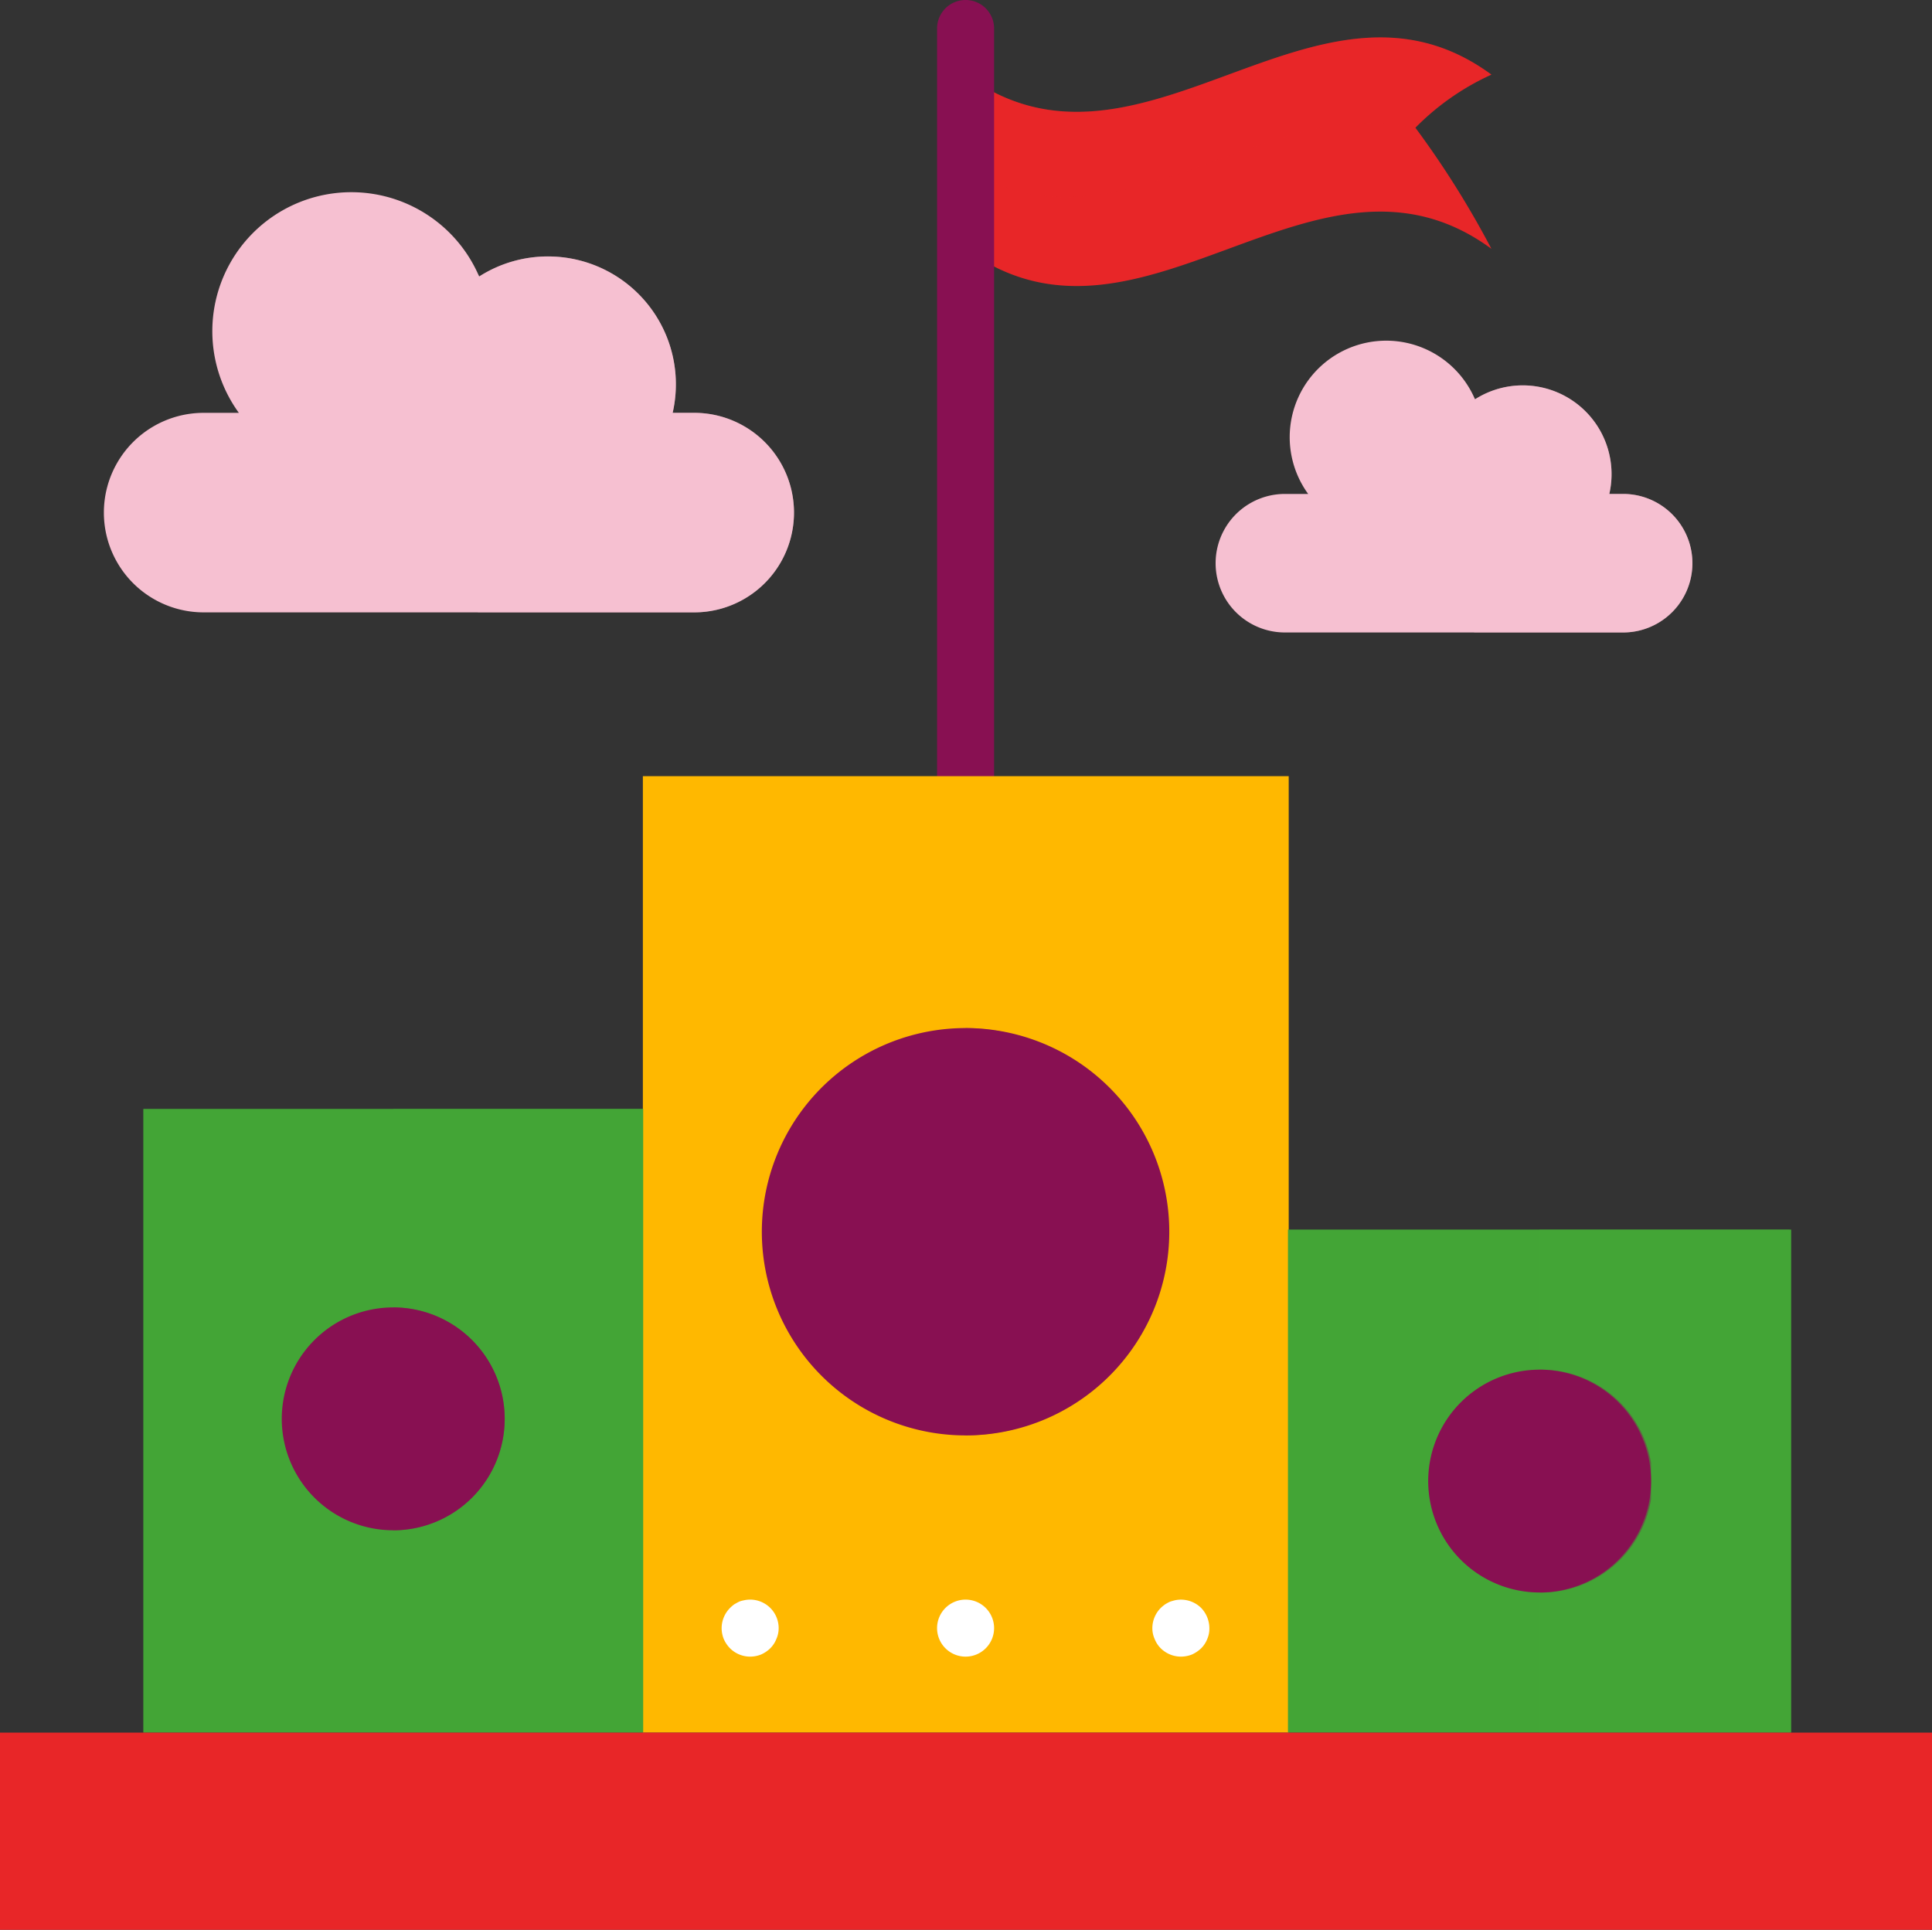 <?xml version="1.0" encoding="UTF-8"?> <svg xmlns="http://www.w3.org/2000/svg" xmlns:xlink="http://www.w3.org/1999/xlink" id="Group_6084" data-name="Group 6084" width="101.644" height="101.55" viewBox="0 0 101.644 101.55"><rect x="0" y="0" width="101.644" height="101.55" fill="#333333" stroke="none"/><defs><clipPath id="clip-path"><rect id="Rectangle_346" data-name="Rectangle 346" width="101.644" height="101.55" fill="none"></rect></clipPath><clipPath id="clip-path-3"><rect id="Rectangle_329" data-name="Rectangle 329" width="27.667" height="8.406" transform="translate(50.798 1.969)" fill="none"></rect></clipPath><clipPath id="clip-path-4"><rect id="Rectangle_334" data-name="Rectangle 334" width="13.148" height="32.823" transform="translate(20.687 58.354)" fill="none"></rect></clipPath><clipPath id="clip-path-5"><rect id="Rectangle_336" data-name="Rectangle 336" width="13.148" height="26.473" transform="translate(80.997 64.704)" fill="none"></rect></clipPath><clipPath id="clip-path-6"><rect id="Rectangle_339" data-name="Rectangle 339" width="101.644" height="5.748" transform="translate(0 95.802)" fill="none"></rect></clipPath><clipPath id="clip-path-7"><rect id="Rectangle_340" data-name="Rectangle 340" width="10.719" height="21.439" transform="translate(50.798 54.099)" fill="none"></rect></clipPath><clipPath id="clip-path-8"><rect id="Rectangle_341" data-name="Rectangle 341" width="5.865" height="11.729" transform="translate(20.687 68.802)" fill="none"></rect></clipPath><clipPath id="clip-path-9"><rect id="Rectangle_342" data-name="Rectangle 342" width="16.634" height="18.729" transform="translate(25.139 13.496)" fill="none"></rect></clipPath><clipPath id="clip-path-10"><rect id="Rectangle_343" data-name="Rectangle 343" width="11.548" height="13.002" transform="translate(77.552 20.28)" fill="none"></rect></clipPath><clipPath id="clip-path-11"><rect id="Rectangle_344" data-name="Rectangle 344" width="5.865" height="11.729" transform="translate(80.997 72.076)" fill="none"></rect></clipPath></defs><g id="Group_5985" data-name="Group 5985" clip-path="url(#clip-path)"><g id="Group_5984" data-name="Group 5984"><g id="Group_5983" data-name="Group 5983" clip-path="url(#clip-path)"><path id="Path_10868" data-name="Path 10868" d="M78.465,13.094c-9.222-6.783-18.444,6.783-27.667,0V3.927c9.223,6.784,18.445-6.783,27.667,0a13.352,13.352,0,0,0-4,2.794,48.752,48.752,0,0,1,4,6.373" fill="#e82628"></path><g id="Group_5958" data-name="Group 5958" opacity="0.2" style="mix-blend-mode: screen;isolation: isolate"><g id="Group_5957" data-name="Group 5957"><g id="Group_5956" data-name="Group 5956" clip-path="url(#clip-path-3)"><path id="Path_10869" data-name="Path 10869" d="M74.512,6.791c-.017-.022-.033-.047-.05-.069a13.347,13.347,0,0,1,4-2.794c-9.223-6.784-18.445,6.783-27.667,0v4.9C58.7,13.9,66.607,4.691,74.512,6.791" fill="#e82628"></path></g></g></g><path id="Path_10870" data-name="Path 10870" d="M50.8,42.344a1.5,1.5,0,0,1-1.5-1.5V1.5a1.5,1.5,0,0,1,3,0V40.844a1.5,1.5,0,0,1-1.5,1.5" fill="#881052"></path><rect id="Rectangle_330" data-name="Rectangle 330" width="33.978" height="50.333" transform="translate(33.822 40.844)" fill="#ffb800"></rect><rect id="Rectangle_331" data-name="Rectangle 331" width="26.473" height="26.473" transform="translate(67.761 64.704)" fill="#43a536"></rect><rect id="Rectangle_332" data-name="Rectangle 332" width="26.295" height="32.823" transform="translate(7.54 58.354)" fill="#43a536"></rect><g id="Group_5961" data-name="Group 5961" opacity="0.45" style="mix-blend-mode: multiply;isolation: isolate"><g id="Group_5960" data-name="Group 5960"><g id="Group_5959" data-name="Group 5959" clip-path="url(#clip-path-4)"><rect id="Rectangle_333" data-name="Rectangle 333" width="13.148" height="32.823" transform="translate(20.687 58.354)" fill="#43a536"></rect></g></g></g><g id="Group_5964" data-name="Group 5964" opacity="0.45" style="mix-blend-mode: multiply;isolation: isolate"><g id="Group_5963" data-name="Group 5963"><g id="Group_5962" data-name="Group 5962" clip-path="url(#clip-path-5)"><rect id="Rectangle_335" data-name="Rectangle 335" width="13.148" height="26.473" transform="translate(80.997 64.704)" fill="#43a536"></rect></g></g></g><rect id="Rectangle_337" data-name="Rectangle 337" width="101.644" height="10.373" transform="translate(0 91.177)" fill="#e82628"></rect><g id="Group_5967" data-name="Group 5967" opacity="0.45" style="mix-blend-mode: multiply;isolation: isolate"><g id="Group_5966" data-name="Group 5966"><g id="Group_5965" data-name="Group 5965" clip-path="url(#clip-path-6)"><rect id="Rectangle_338" data-name="Rectangle 338" width="101.644" height="5.748" transform="translate(0 95.802)" fill="#e82628"></rect></g></g></g><path id="Path_10871" data-name="Path 10871" d="M39.466,87.177a1.5,1.5,0,0,1-1.06-.44,1.619,1.619,0,0,1-.33-.491,1.553,1.553,0,0,1-.11-.569,1.514,1.514,0,0,1,.44-1.06,2,2,0,0,1,.22-.19c.09-.05.17-.1.26-.141s.19-.059.28-.079a1.5,1.5,0,0,1,1.8,1.47,1.38,1.38,0,0,1-.12.569,1.428,1.428,0,0,1-.32.491,1.627,1.627,0,0,1-.49.33,1.562,1.562,0,0,1-.57.11" fill="#fff"></path><path id="Path_10872" data-name="Path 10872" d="M49.3,85.677a1.5,1.5,0,1,1,1.5,1.5,1.5,1.5,0,0,1-1.5-1.5" fill="#fff"></path><path id="Path_10873" data-name="Path 10873" d="M62.126,87.177a1.516,1.516,0,0,1-1.06-.44,1.428,1.428,0,0,1-.32-.491,1.38,1.38,0,0,1-.12-.569,1.514,1.514,0,0,1,.44-1.06,2.109,2.109,0,0,1,.23-.19,2.152,2.152,0,0,1,.26-.141c.09-.029.19-.059.28-.079a1.516,1.516,0,0,1,1.36.41,1.549,1.549,0,0,1,.43,1.06,1.372,1.372,0,0,1-.11.569,1.428,1.428,0,0,1-.32.491,1.761,1.761,0,0,1-.49.33,1.616,1.616,0,0,1-.58.11" fill="#fff"></path><path id="Path_10874" data-name="Path 10874" d="M50.8,54.1A10.718,10.718,0,1,0,61.517,64.818,10.72,10.72,0,0,0,50.8,54.1" fill="#881052"></path><g id="Group_5970" data-name="Group 5970" opacity="0.45" style="mix-blend-mode: multiply;isolation: isolate"><g id="Group_5969" data-name="Group 5969"><g id="Group_5968" data-name="Group 5968" clip-path="url(#clip-path-7)"><path id="Path_10875" data-name="Path 10875" d="M50.8,54.1V75.538a10.72,10.72,0,0,0,0-21.439" fill="#881052"></path></g></g></g><path id="Path_10876" data-name="Path 10876" d="M20.687,68.8a5.864,5.864,0,1,0,5.865,5.865A5.865,5.865,0,0,0,20.687,68.8" fill="#881052"></path><g id="Group_5973" data-name="Group 5973" opacity="0.45" style="mix-blend-mode: multiply;isolation: isolate"><g id="Group_5972" data-name="Group 5972"><g id="Group_5971" data-name="Group 5971" clip-path="url(#clip-path-8)"><path id="Path_10877" data-name="Path 10877" d="M20.687,68.8V80.531a5.864,5.864,0,1,0,0-11.729" fill="#881052"></path></g></g></g><path id="Path_10878" data-name="Path 10878" d="M36.523,21.725H35.389a6.727,6.727,0,0,0-6.569-8.23,6.7,6.7,0,0,0-3.611,1.056,7.314,7.314,0,1,0-12.643,7.174H10.715a5.25,5.25,0,1,0,0,10.5H36.523a5.25,5.25,0,1,0,0-10.5" fill="#f6c0d1"></path><g id="Group_5976" data-name="Group 5976" opacity="0.45" style="mix-blend-mode: multiply;isolation: isolate"><g id="Group_5975" data-name="Group 5975"><g id="Group_5974" data-name="Group 5974" clip-path="url(#clip-path-9)"><path id="Path_10879" data-name="Path 10879" d="M36.523,21.725H35.388a6.729,6.729,0,0,0-10.179-7.174c-.02-.048-.049-.09-.071-.137v17.81H36.523a5.249,5.249,0,1,0,0-10.5" fill="#f6c0d1"></path></g></g></g><path id="Path_10880" data-name="Path 10880" d="M85.455,25.993h-.788a4.671,4.671,0,0,0-7.066-4.98,5.078,5.078,0,1,0-8.777,4.98H67.539a3.645,3.645,0,0,0,0,7.289H85.455a3.645,3.645,0,0,0,0-7.289" fill="#f6c0d1"></path><g id="Group_5979" data-name="Group 5979" opacity="0.45" style="mix-blend-mode: multiply;isolation: isolate"><g id="Group_5978" data-name="Group 5978"><g id="Group_5977" data-name="Group 5977" clip-path="url(#clip-path-10)"><path id="Path_10881" data-name="Path 10881" d="M85.455,25.993h-.788a4.671,4.671,0,0,0-7.066-4.98c-.014-.033-.035-.063-.049-.1V33.282h7.9a3.645,3.645,0,0,0,0-7.289" fill="#f6c0d1"></path></g></g></g><path id="Path_10882" data-name="Path 10882" d="M81,72.076a5.863,5.863,0,1,0,5.865,5.865A5.865,5.865,0,0,0,81,72.076" fill="#881052"></path><g id="Group_5982" data-name="Group 5982" opacity="0.45" style="mix-blend-mode: multiply;isolation: isolate"><g id="Group_5981" data-name="Group 5981"><g id="Group_5980" data-name="Group 5980" clip-path="url(#clip-path-11)"><path id="Path_10883" data-name="Path 10883" d="M81,72.076V83.805a5.865,5.865,0,1,0,0-11.729" fill="#881052"></path></g></g></g></g></g></g></svg> 
